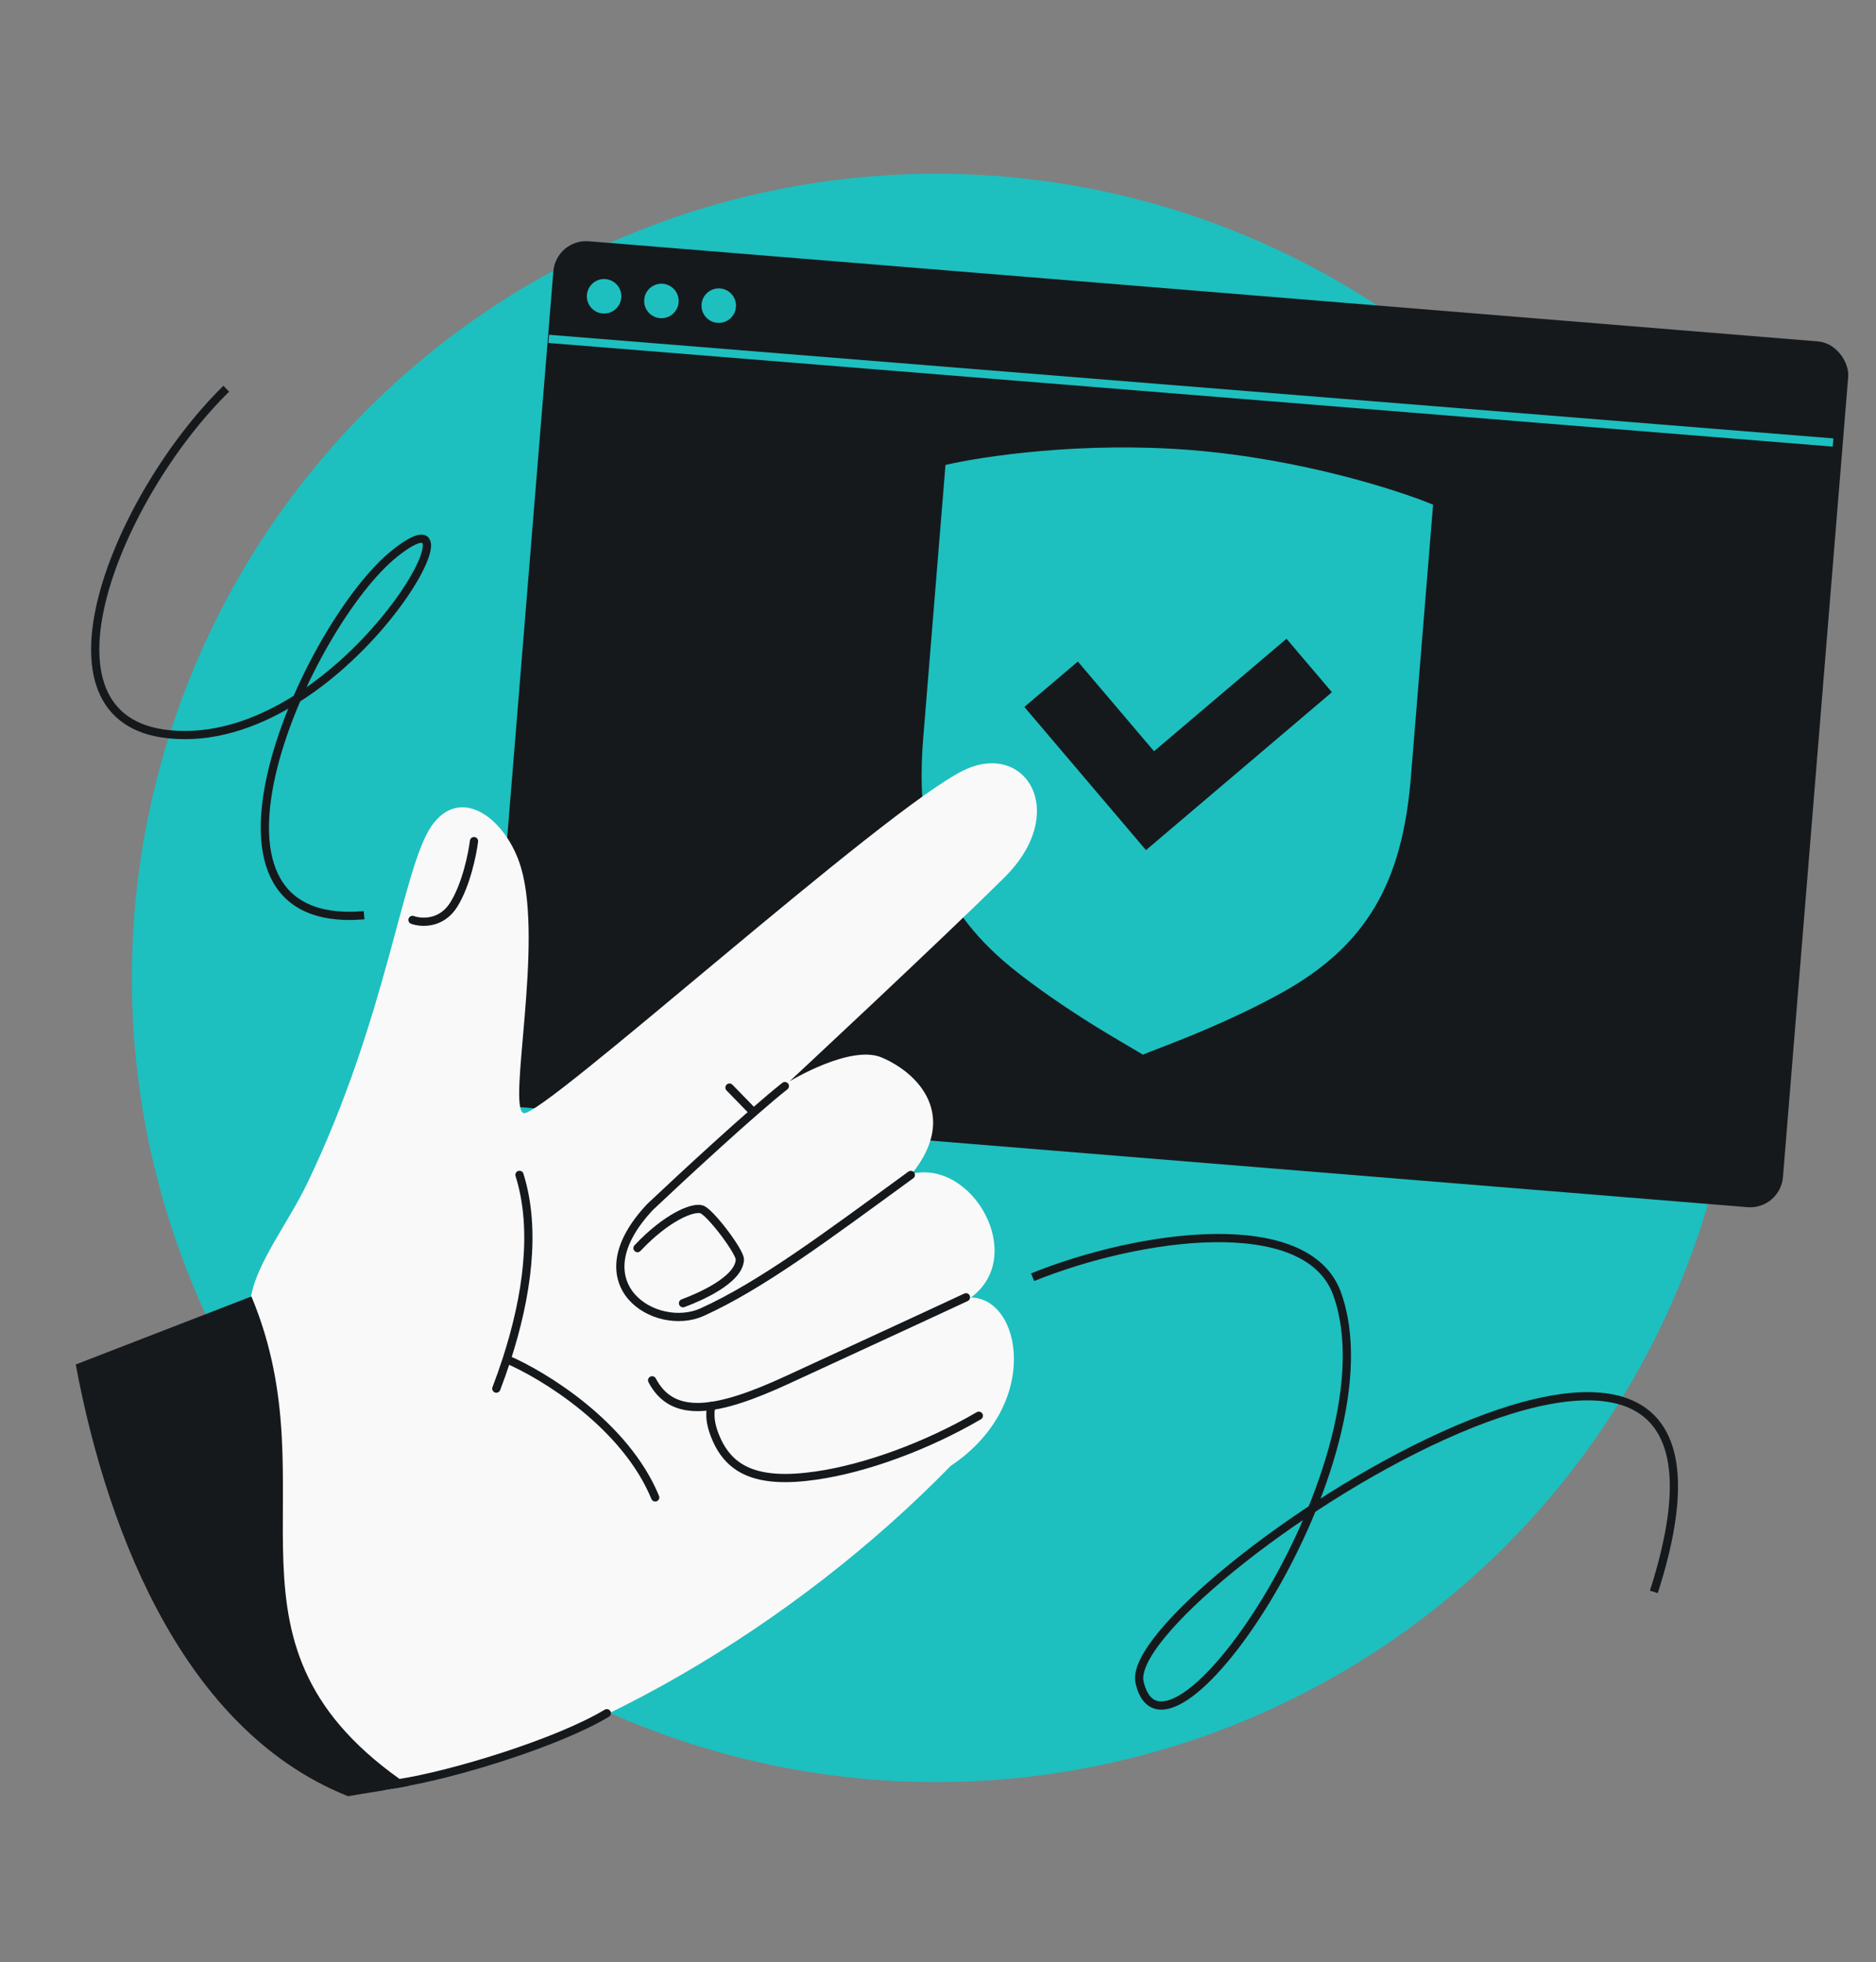 <svg width="456" height="477" viewBox="0 0 456 477" fill="none" xmlns="http://www.w3.org/2000/svg">
<rect x="0" y="0" width="456" height="477" fill="#808080" stroke="none"/>
<g clip-path="url(#clip0_3_2872)">
<circle cx="227.552" cy="237.74" r="195.5" fill="#1EBFBF"/>
<rect x="135.152" y="58" width="315.781" height="211.172" rx="8" transform="rotate(4.659 135.152 58)" fill="#16191C"/>
<circle cx="146.838" cy="72.032" r="4.194" transform="rotate(4.659 146.838 72.032)" fill="#1EBFBF"/>
<circle cx="160.773" cy="73.167" r="4.194" transform="rotate(4.659 160.773 73.167)" fill="#1EBFBF"/>
<circle cx="174.707" cy="74.303" r="4.194" transform="rotate(4.659 174.707 74.303)" fill="#1EBFBF"/>
<path d="M133.371 82.382L445.561 107.579" stroke="#1EBFBF" stroke-width="2"/>
<path d="M289.766 109.436C263.217 107.272 238.739 110.934 229.819 113.035L224.41 179.406C222.328 204.954 228.394 221.621 247.337 236.421C258.092 244.824 269.021 251.23 274.661 254.536L274.662 254.536L274.663 254.537C276.055 255.353 277.124 255.98 277.789 256.401C278.507 256.096 279.649 255.656 281.133 255.085L281.179 255.067L281.179 255.067C287.28 252.718 299.102 248.166 311.075 241.615C332.165 230.078 340.849 214.612 342.931 189.065L348.34 122.693C339.877 119.176 316.314 111.599 289.766 109.436Z" fill="#1EBFBF"/>
<path d="M323.752 168.282L312.713 155.285L280.512 182.633L261.99 160.824L248.992 171.863L278.553 206.67L323.752 168.282Z" fill="#16191C"/>
<path d="M104.892 200.805C97.82 210.987 94.085 247.333 74.689 287.65C70.096 297.199 62.485 306.863 61.01 315.199L40.522 335.742C47.092 371.091 67.487 415.152 93.492 435.238C140.192 426.558 192.965 395.459 231.099 356.358C253.188 341.602 248.334 315.624 236.008 315.428C249.706 305.348 236.47 281.906 221.648 285.342C232.983 271.303 223.443 260.963 214.316 257.085C206.709 253.855 191.927 262.873 191.927 262.873C191.927 262.873 228.181 229.14 244.133 213.328C260.086 197.517 249.389 180.082 234.416 187.193C215.259 196.292 131.048 272.444 127.206 270.6C123.363 268.756 132.126 229.439 126.64 210.915C123.131 199.073 111.964 190.622 104.892 200.805Z" fill="#F9F9F9"/>
<path d="M84.604 436.671C42.314 419.831 24.984 367.063 18.414 331.714L61.111 315.18C81.237 363.266 48.923 400.004 99.492 434.123C96.707 434.786 87.351 436.161 84.604 436.671Z" fill="#16191C"/>
<path d="M221.394 285.638C200.268 301.041 185.1 312.418 170.699 318.975C159.506 324.069 140.206 312.346 158.033 293.403C165.668 286.193 182.906 270.225 190.776 264.036M120.642 337.586C121.534 335.248 122.38 332.859 123.164 330.437M126.271 285.62C130.489 299.002 128.04 315.366 123.164 330.437M123.164 330.437C132.171 334.285 152.001 346.393 159.264 364.036M97 433.5C110 431.5 135.5 423.7 147.5 416.5" stroke="#16191C" stroke-width="2" stroke-linecap="round" stroke-linejoin="round"/>
<path d="M100.267 223.638C102.364 224.404 107.31 224.729 110.313 219.902C113.316 215.075 114.833 207.613 115.217 204.485" stroke="#16191C" stroke-width="2" stroke-linecap="round" stroke-linejoin="round"/>
<path d="M177.318 264.401L183.144 270.392M154.961 303.421C162.009 295.922 168.464 293.282 170.576 294.016C172.689 294.751 179.943 304.368 179.841 306.245C179.567 311.305 169.744 315.437 166.021 316.822" stroke="#16191C" stroke-width="2" stroke-linecap="round" stroke-linejoin="round"/>
<path d="M158.514 335.561C163.439 344.979 174.042 343.492 191.503 335.401C200.389 331.285 218.436 323.003 234.798 315.386" stroke="#16191C" stroke-width="2" stroke-linecap="round" stroke-linejoin="round"/>
<path d="M172.964 341.793C172.964 341.793 172.01 344.14 173.543 348.382C176.811 357.423 183.818 360.821 198.364 358.723C210.397 356.987 225.174 351.606 237.925 344.174" stroke="#16191C" stroke-width="2" stroke-linecap="round" stroke-linejoin="round"/>
<path d="M55 94.5C28.5 120.5 6.2 174.9 41 178.5C83 182.845 120.5 115 96 134.5C74.698 151.455 41 226.5 88.5 222.5M251 310.5C277 300 317.681 294.309 325 314.5C339.5 354.5 283.471 436.827 277 409C272 387.5 437 278 402 387" stroke="#16191C" stroke-width="2"/>
</g>
<defs>
<clipPath id="clip0_3_2872">
<rect y="0.24" width="456" height="476" rx="48" fill="white"/>
</clipPath>
</defs>
</svg>
